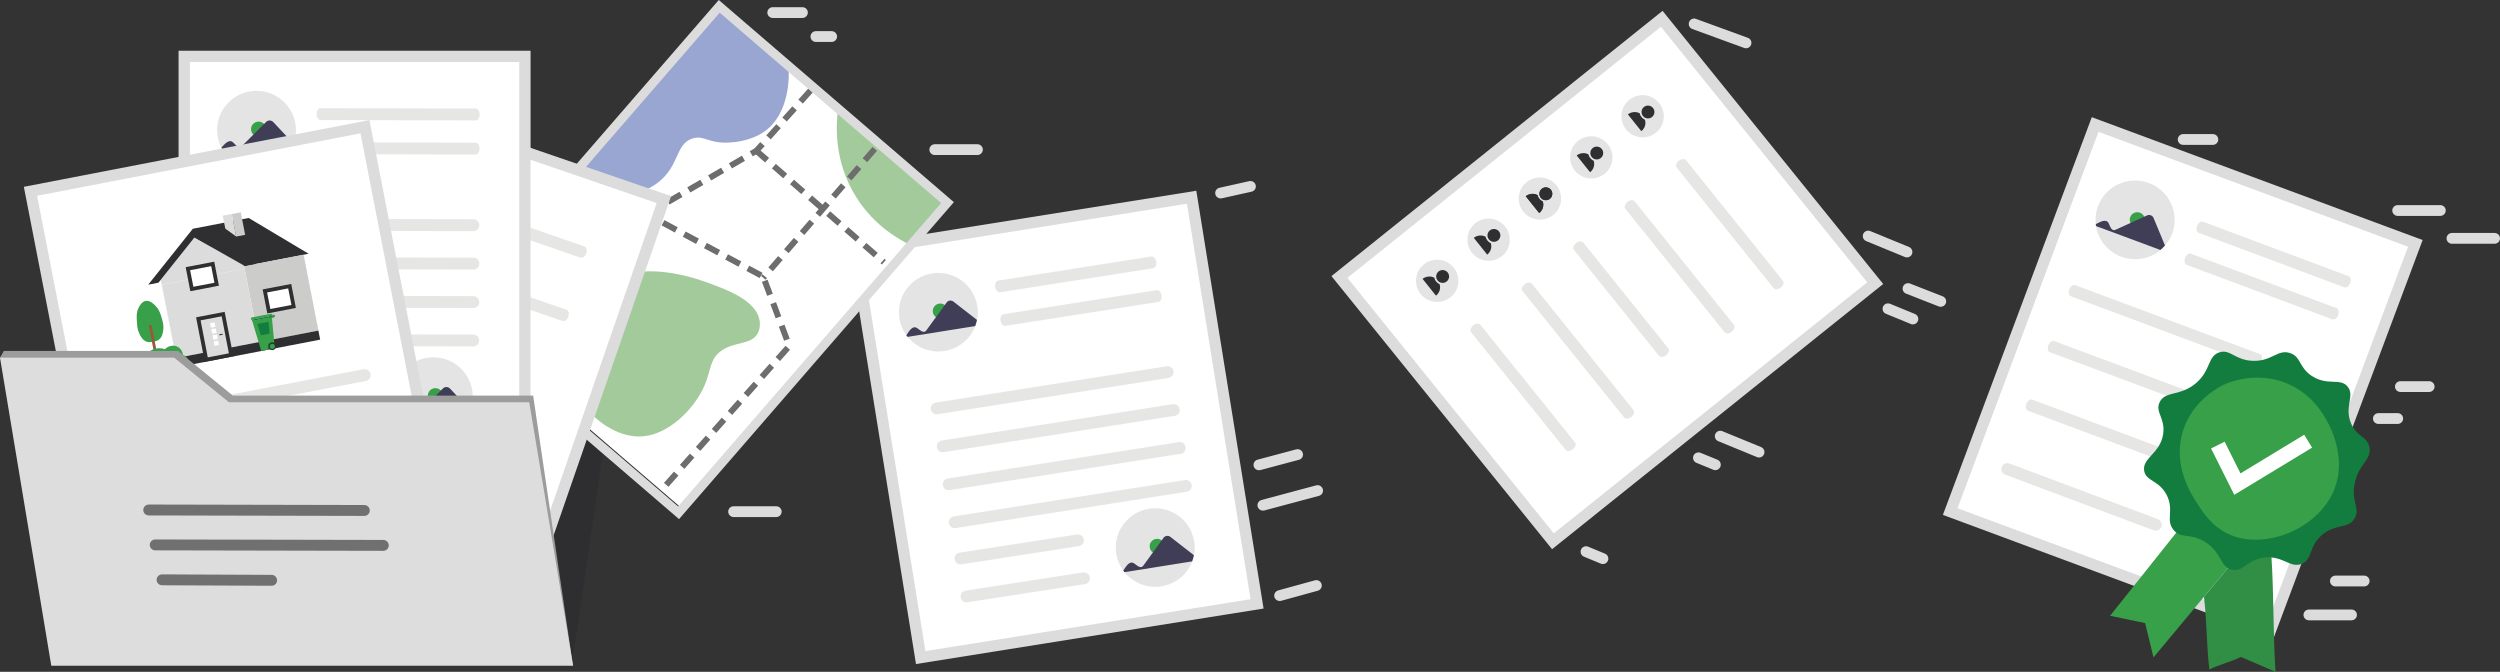 <svg width="681" height="183" viewBox="0 0 681 183" fill="none" xmlns="http://www.w3.org/2000/svg">
	<rect x="0" y="0" width="681" height="183" fill="#333333" stroke="none"/>
	<g clip-path="url(#clip0_281_13199)">
		<path d="M324.607 53.697L232.983 68.327L250.822 179.1L342.446 164.47L324.607 53.697Z" fill="white" />
		<path d="M344.199 165.767L249.515 180.883L231.189 67.077L325.874 51.962L344.199 165.767ZM252.084 177.354L340.655 163.224L323.319 55.491L234.748 69.621L252.084 177.354Z" fill="#DCDCDC" />
		<path d="M318.328 102.939L255.392 112.835C254.964 112.894 254.535 112.791 254.196 112.541C253.856 112.291 253.62 111.908 253.561 111.497C253.487 111.07 253.59 110.644 253.841 110.306C254.092 109.953 254.461 109.732 254.89 109.659L317.826 99.763C318.254 99.705 318.682 99.808 319.022 100.057C319.361 100.307 319.598 100.69 319.657 101.101C319.731 101.528 319.627 101.954 319.376 102.292C319.125 102.645 318.756 102.866 318.328 102.939Z" fill="#E6E6E5" />
		<path d="M314.149 73.062L272.403 79.62C271.812 79.708 271.222 79.076 271.089 78.193C270.956 77.311 271.31 76.517 271.901 76.429L313.647 69.871C314.237 69.783 314.828 70.415 314.961 71.297C315.094 72.18 314.74 72.974 314.149 73.062Z" fill="#E6E6E5" />
		<path d="M315.596 82.222L273.85 88.78C273.259 88.868 272.669 88.236 272.536 87.354C272.403 86.471 272.757 85.677 273.348 85.589L315.094 79.031C315.684 78.943 316.275 79.575 316.408 80.458C316.541 81.34 316.187 82.134 315.596 82.222Z" fill="#E6E6E5" />
		<path d="M319.967 113.276L257.031 123.171C256.603 123.23 256.174 123.127 255.835 122.877C255.495 122.627 255.259 122.245 255.2 121.833C255.126 121.407 255.229 120.981 255.48 120.642C255.731 120.289 256.101 120.069 256.529 119.995L319.465 110.1C319.893 110.026 320.321 110.129 320.676 110.379C321.03 110.629 321.266 111.012 321.34 111.423C321.414 111.85 321.311 112.276 321.06 112.629C320.809 112.982 320.425 113.217 320.011 113.291C320.011 113.291 319.982 113.291 319.967 113.291V113.276Z" fill="#E6E6E5" />
		<path d="M321.606 123.612L258.67 133.508C258.242 133.567 257.813 133.464 257.474 133.214C257.134 132.964 256.898 132.582 256.839 132.17C256.765 131.744 256.868 131.317 257.119 130.979C257.37 130.626 257.74 130.405 258.168 130.332L321.104 120.437C321.311 120.407 321.532 120.407 321.739 120.451C321.946 120.495 322.138 120.584 322.315 120.716C322.492 120.834 322.64 120.995 322.758 121.172C322.876 121.348 322.95 121.554 322.979 121.76C323.009 121.966 323.009 122.186 322.964 122.392C322.92 122.598 322.832 122.789 322.699 122.966C322.581 123.142 322.418 123.289 322.241 123.407C322.064 123.524 321.857 123.598 321.65 123.627C321.65 123.627 321.621 123.627 321.606 123.627V123.612Z" fill="#E6E6E5" />
		<path d="M323.245 133.949L260.309 143.845C259.881 143.903 259.453 143.8 259.113 143.55C258.773 143.301 258.537 142.918 258.478 142.507C258.404 142.08 258.507 141.654 258.759 141.316C259.01 140.963 259.379 140.742 259.807 140.669L322.743 130.773C323.171 130.7 323.599 130.803 323.954 131.052C324.308 131.302 324.545 131.685 324.618 132.096C324.692 132.523 324.589 132.949 324.338 133.302C324.087 133.655 323.718 133.89 323.289 133.964C323.289 133.964 323.26 133.964 323.245 133.964V133.949Z" fill="#E6E6E5" />
		<path d="M293.859 148.77L261.874 153.725C261.446 153.784 261.018 153.681 260.678 153.431C260.339 153.181 260.102 152.799 260.043 152.387C259.97 151.961 260.073 151.534 260.324 151.196C260.575 150.843 260.944 150.623 261.372 150.549L293.357 145.594C293.785 145.521 294.214 145.624 294.568 145.874C294.923 146.124 295.159 146.506 295.233 146.918C295.306 147.344 295.203 147.77 294.952 148.123C294.701 148.476 294.332 148.711 293.904 148.785C293.904 148.785 293.874 148.785 293.859 148.785V148.77Z" fill="#E6E6E5" />
		<path d="M295.498 159.107L263.513 164.062C263.085 164.121 262.657 164.018 262.317 163.768C261.978 163.518 261.741 163.136 261.682 162.724C261.608 162.297 261.712 161.871 261.963 161.533C262.214 161.18 262.583 160.959 263.011 160.886L294.996 155.931C295.424 155.857 295.853 155.96 296.207 156.21C296.561 156.46 296.798 156.842 296.872 157.254C296.945 157.681 296.842 158.107 296.591 158.46C296.34 158.813 295.971 159.048 295.543 159.122H295.498V159.107Z" fill="#E6E6E5" />
		<path d="M325.313 147.447C325.519 148.711 325.49 149.991 325.239 151.24C325.121 151.814 324.958 152.373 324.751 152.917C324.087 154.681 322.965 156.24 321.488 157.431C320.026 158.622 318.269 159.401 316.393 159.71C314.518 160.018 312.613 159.813 310.841 159.136C309.069 158.46 307.519 157.328 306.322 155.872C306.204 155.725 306.086 155.578 305.968 155.416C305.023 154.108 304.373 152.593 304.093 151.005C303.812 149.417 303.901 147.785 304.344 146.226C304.787 144.668 305.569 143.242 306.662 142.036C307.74 140.83 309.084 139.875 310.575 139.257C312.081 138.639 313.691 138.375 315.315 138.463C316.94 138.551 318.505 139.022 319.923 139.801C321.34 140.595 322.551 141.683 323.481 143.006C324.412 144.33 325.032 145.844 325.283 147.447H325.313Z" fill="#E4E4E4" />
		<path d="M315.537 150.829C316.659 150.652 317.412 149.594 317.235 148.491C317.058 147.388 316.009 146.623 314.887 146.8C313.765 146.976 313.012 148.02 313.189 149.138C313.366 150.255 314.429 151.005 315.537 150.829Z" fill="#37A048" />
		<path d="M305.998 155.401C306.736 154.299 307.681 152.578 308.98 153.505C309.63 153.931 310.708 155.078 311.417 154.108L316.94 146.506C317.043 146.359 317.176 146.241 317.324 146.153C317.471 146.065 317.649 146.006 317.811 145.977C317.988 145.947 318.165 145.977 318.328 146.006C318.505 146.05 318.653 146.124 318.8 146.241L325.224 151.24C325.106 151.814 324.943 152.373 324.737 152.917L306.322 155.857L305.968 155.401H305.998Z" fill="#403E56" />
		<path d="M266.23 83.34C266.437 84.604 266.408 85.883 266.157 87.133C266.039 87.706 265.876 88.265 265.669 88.809C265.005 90.574 263.883 92.132 262.406 93.323C260.929 94.514 259.187 95.293 257.311 95.602C255.436 95.911 253.531 95.705 251.759 95.029C249.987 94.352 248.436 93.22 247.24 91.765C247.122 91.618 247.004 91.471 246.886 91.309C245.941 90 245.291 88.5 245.011 86.898C244.73 85.31 244.819 83.678 245.262 82.119C245.705 80.561 246.487 79.134 247.58 77.929C248.658 76.723 250.002 75.767 251.493 75.15C252.999 74.532 254.609 74.267 256.233 74.356C257.858 74.444 259.423 74.914 260.841 75.694C262.258 76.488 263.469 77.576 264.399 78.899C265.33 80.222 265.95 81.737 266.201 83.34H266.23Z" fill="#E4E4E4" />
		<path d="M256.455 86.736C257.577 86.56 258.33 85.516 258.153 84.398C257.976 83.281 256.913 82.531 255.805 82.707C254.698 82.884 253.93 83.942 254.107 85.045C254.284 86.148 255.347 86.912 256.455 86.736Z" fill="#37A048" />
		<path d="M246.901 91.309C247.639 90.206 248.584 88.486 249.884 89.412C250.534 89.838 251.611 90.985 252.32 90.015L257.843 82.413C257.946 82.266 258.079 82.149 258.227 82.06C258.375 81.972 258.552 81.913 258.714 81.884C258.892 81.855 259.069 81.884 259.231 81.913C259.408 81.957 259.556 82.031 259.704 82.148L266.127 87.148C266.009 87.721 265.847 88.28 265.64 88.824L247.226 91.765L246.871 91.309H246.901Z" fill="#403E56" />
		<path d="M332.489 54.05C331.81 54.05 331.204 53.58 331.057 52.903C330.879 52.109 331.381 51.33 332.179 51.154L340.301 49.345C341.098 49.169 341.881 49.669 342.058 50.462C342.235 51.256 341.733 52.036 340.936 52.212L332.814 54.021C332.71 54.05 332.592 54.05 332.489 54.05Z" fill="#DCDCDC" />
		<path d="M342.929 128.097C342.279 128.097 341.674 127.671 341.511 127.009C341.305 126.23 341.762 125.421 342.56 125.215L353.089 122.407C353.871 122.201 354.683 122.657 354.89 123.451C355.097 124.23 354.639 125.039 353.842 125.245L343.313 128.053C343.18 128.082 343.062 128.097 342.929 128.097Z" fill="#DCDCDC" />
		<path d="M344.007 139.095C343.357 139.095 342.767 138.669 342.59 138.007C342.383 137.228 342.841 136.419 343.638 136.199L358.523 132.214C359.306 131.994 360.118 132.464 360.339 133.258C360.546 134.037 360.088 134.846 359.291 135.067L344.406 139.051C344.273 139.081 344.155 139.095 344.022 139.095H344.007Z" fill="#DCDCDC" />
		<path d="M348.57 163.709C347.92 163.709 347.33 163.283 347.152 162.636C346.931 161.856 347.403 161.048 348.186 160.827L358.183 158.078C358.966 157.872 359.778 158.327 359.999 159.107C360.221 159.886 359.748 160.695 358.966 160.915L348.969 163.665C348.836 163.694 348.703 163.724 348.57 163.724V163.709Z" fill="#DCDCDC" />
		<path d="M25.517 100.381L27.54 86.677H122.254H169.7L155.73 181.339H13.571L25.517 100.381Z" fill="#2E2D30" />
		<path d="M186.361 138.975L258.385 55.92L196.187 2.443L124.163 85.498L186.361 138.975Z" fill="white" />
		<g opacity="0.5">
			<path d="M186.361 138.975L258.385 55.92L196.187 2.443L124.163 85.498L186.361 138.975Z" fill="white" />
		</g>
		<path d="M228.25 30.274L257.799 55.667L248.141 66.798C245.143 65.401 238.351 61.711 233.359 53.903C226.818 43.64 227.851 33.23 228.25 30.26V30.274Z" fill="#A2CA9B" />
		<path d="M153.516 95.514C153.619 86.28 160.279 80.296 161.342 79.37C173.023 69.18 190.255 75.958 195.734 78.12C198.776 79.311 206.233 82.251 206.927 87.398C206.986 87.883 207.178 89.324 206.44 90.736C204.668 94.088 200.001 92.897 196.295 95.691C193.224 98.014 193.74 100.896 191.835 105.189C189.045 111.482 182.237 118.216 175.208 118.849C164.96 119.775 153.383 107.806 153.53 95.514H153.516Z" fill="#A2CA9B" />
		<path d="M155.051 49.845L195.955 2.676L214.827 18.894C214.886 19.835 215.477 30.863 208.079 35.935C204.328 38.508 199.617 38.803 198.348 38.847C192.854 39.053 191.762 36.759 188.675 37.715C183.95 39.2 185.176 44.993 179.416 49.58C174.174 53.756 167.559 53.403 165.875 53.315C160.618 53.036 156.809 50.948 155.066 49.83L155.051 49.845Z" fill="#99A6D2" />
		<path d="M237.657 40.023L238.897 41.096L236.224 44.184L234.984 43.111L237.657 40.023ZM233.374 44.978L234.615 46.051L231.942 49.139L230.701 48.066L233.374 44.978ZM229.092 49.933L230.332 51.007L227.66 54.094L226.419 53.021L229.092 49.933ZM224.81 54.888L226.05 55.962L223.377 59.049L222.137 57.976L224.81 54.888ZM220.527 59.843L221.768 60.917L219.095 64.004L217.854 62.931L220.527 59.843ZM216.245 64.798L217.485 65.872L214.812 68.96L213.572 67.886L216.245 64.798ZM211.962 69.754L213.203 70.827L210.53 73.915L209.29 72.841L211.962 69.754ZM207.68 74.709L208.92 75.767L208.537 76.208L207.296 75.15L207.68 74.709Z" fill="#6D6D6D" />
		<path d="M134.57 97.749L136.445 95.926L137.597 97.087L135.722 98.911L134.57 97.749ZM138.202 94.205L141.126 91.353L142.278 92.514L139.354 95.367L138.202 94.205ZM142.884 89.633L145.807 86.78L146.959 87.942L144.035 90.794L142.884 89.633ZM147.565 85.06L150.488 82.207L151.64 83.369L148.716 86.221L147.565 85.06ZM152.246 80.487L155.169 77.635L156.321 78.796L153.397 81.649L152.246 80.487ZM156.927 75.914L159.851 73.062L161.002 74.223L158.079 77.076L156.927 75.914ZM161.608 71.341L164.532 68.489L165.683 69.651L162.76 72.503L161.608 71.341ZM166.289 66.769L169.213 63.916L170.365 65.078L167.441 67.93L166.289 66.769ZM170.97 62.196L173.894 59.343L175.046 60.505L172.122 63.358L170.97 62.196ZM175.873 57.579L179.417 55.52L180.243 56.932L176.699 58.99L175.873 57.579ZM181.543 54.3L185.087 52.242L185.914 53.653L182.37 55.712L181.543 54.3ZM187.213 51.021L190.757 48.963L191.584 50.374L188.04 52.433L187.213 51.021ZM192.884 47.742L196.428 45.684L197.255 47.095L193.711 49.154L192.884 47.742ZM198.554 44.463L202.098 42.405L202.925 43.816L199.381 45.875L198.554 44.463ZM204.225 41.184L205.554 40.405L207.09 38.7L208.315 39.788L206.499 41.758L205.052 42.596L204.225 41.184ZM208.729 36.876L211.46 33.833L212.686 34.921L209.954 37.965L208.729 36.876ZM213.1 32.01L215.831 28.966L217.057 30.054L214.325 33.098L213.1 32.01ZM217.471 27.128L220.202 24.084L221.428 25.172L218.696 28.216L217.471 27.128Z" fill="#6D6D6D" />
		<path d="M205.332 41.567L206.41 40.332L209.496 43.023L208.419 44.258L205.332 41.567ZM210.264 45.875L211.342 44.64L214.429 47.331L213.351 48.566L210.264 45.875ZM215.196 50.183L216.274 48.948L219.361 51.639L218.283 52.874L215.196 50.183ZM220.129 54.491L221.207 53.256L224.293 55.947L223.215 57.182L220.129 54.491ZM225.061 58.799L226.139 57.564L229.225 60.255L228.147 61.49L225.061 58.799ZM229.993 63.108L231.071 61.872L234.157 64.563L233.079 65.798L229.993 63.108ZM234.925 67.416L236.003 66.181L239.089 68.871L238.011 70.106L234.925 67.416ZM239.857 71.724L240.935 70.503L241.304 70.827L240.226 72.047L239.857 71.724Z" fill="#6D6D6D" />
		<path d="M176.98 57.814L178.826 58.799L178.043 60.24L176.197 59.255L176.98 57.814ZM180.996 59.961L184.614 61.902L183.832 63.343L180.214 61.402L180.996 59.961ZM186.77 63.063L190.388 65.004L189.606 66.445L185.988 64.504L186.77 63.063ZM192.544 66.166L196.162 68.107L195.379 69.548L191.761 67.607L192.544 66.166ZM198.318 69.268L201.936 71.209L201.153 72.65L197.535 70.709L198.318 69.268ZM204.092 72.371L207.71 74.312L206.927 75.752L203.309 73.812L204.092 72.371Z" fill="#6D6D6D" />
		<path d="M143.533 90.544L145.025 89.868L146.708 93.588L145.217 94.264L143.533 90.544ZM146.221 96.499L147.712 95.823L149.396 99.543L147.904 100.219L146.221 96.499ZM148.908 102.454L150.4 101.778L152.083 105.498L150.592 106.174L148.908 102.454ZM151.596 108.409L153.087 107.733L154.136 110.056L152.644 110.732L151.596 108.409Z" fill="#6D6D6D" />
		<path d="M207.547 76.767L209.083 76.194L210.515 80.017L208.98 80.59L207.547 76.767ZM209.851 82.884L211.387 82.31L212.819 86.133L211.283 86.707L209.851 82.884ZM212.154 89L213.69 88.427L215.123 92.25L213.587 92.823L212.154 89ZM179.121 133.479L179.224 133.361L180.45 134.449L180.361 134.552L179.121 133.479ZM180.864 131.523L183.581 128.465L184.806 129.553L182.089 132.611L180.864 131.523ZM185.205 126.627L187.922 123.568L189.148 124.656L186.431 127.715L185.205 126.627ZM189.546 121.73L192.264 118.672L193.489 119.76L190.772 122.819L189.546 121.73ZM193.888 116.834L196.605 113.776L197.831 114.864L195.114 117.922L193.888 116.834ZM198.229 111.938L200.946 108.88L202.172 109.968L199.455 113.026L198.229 111.938ZM202.571 107.042L205.288 103.983L206.513 105.071L203.796 108.13L202.571 107.042ZM206.912 102.145L209.629 99.087L210.855 100.175L208.138 103.233L206.912 102.145ZM211.254 97.249L213.971 94.191L215.196 95.279L212.479 98.337L211.254 97.249Z" fill="#6D6D6D" />
		<path d="M140.846 65.328L144.611 66.945L143.962 68.445L140.196 66.828L140.846 65.328ZM146.871 67.916L150.636 69.533L149.986 71.033L146.221 69.415L146.871 67.916ZM152.895 70.503L156.661 72.121L156.011 73.621L152.246 72.003L152.895 70.503ZM158.92 73.091L159.541 73.356L158.891 74.856L158.271 74.591L158.92 73.091Z" fill="#6D6D6D" />
		<path d="M120.925 86.339L195.793 0L259.836 55.065L184.969 141.404L120.925 86.339ZM196.044 3.455L124.395 86.089L184.718 137.948L256.366 55.315L196.044 3.455Z" fill="#DCDCDC" />
		<path d="M180.856 54.374L93.133 24.247L56.396 130.304L144.119 160.431L180.856 54.374Z" fill="white" />
		<path d="M145.069 162.371L54.416 131.244L92.159 22.291L182.813 53.418L145.069 162.386V162.371ZM58.343 129.332L143.149 158.46L178.87 55.315L94.079 26.202L58.358 129.347L58.343 129.332Z" fill="#DCDCDC" />
		<path d="M158.152 70.195L118.223 56.373C117.662 56.182 117.44 55.329 117.736 54.491C118.031 53.653 118.725 53.124 119.286 53.315L159.215 67.136C159.777 67.327 159.998 68.18 159.703 69.018C159.407 69.856 158.713 70.386 158.152 70.195Z" fill="#E6E6E5" />
		<path d="M153.264 87.442L112.36 73.297C111.799 73.106 111.578 72.253 111.873 71.415C112.168 70.577 112.862 70.048 113.423 70.239L154.328 84.383C154.889 84.575 155.11 85.427 154.815 86.266C154.519 87.104 153.825 87.633 153.264 87.442Z" fill="#E6E6E5" />
		<path d="M141.569 102.351L106.513 90.206C105.952 90.015 105.73 89.162 106.026 88.324C106.321 87.486 107.015 86.957 107.576 87.148L142.632 99.293C143.194 99.484 143.415 100.337 143.12 101.175C142.824 102.013 142.13 102.542 141.569 102.351Z" fill="#E6E6E5" />
		<path d="M142.529 121.598L100.65 107.115C100.089 106.924 99.868 106.071 100.163 105.233C100.458 104.395 101.152 103.866 101.714 104.057L143.592 118.54C144.153 118.731 144.375 119.584 144.079 120.422C143.784 121.26 143.09 121.789 142.529 121.598Z" fill="#E6E6E5" />
		<path d="M133.743 137.507L94.788 124.024C94.227 123.833 94.005 122.98 94.301 122.142C94.596 121.304 95.29 120.775 95.851 120.966L134.806 134.449C135.367 134.64 135.589 135.493 135.293 136.331C134.998 137.169 134.304 137.698 133.743 137.507Z" fill="#E6E6E5" />
		<path d="M108.373 51.33C108.152 51.977 107.812 52.58 107.369 53.109C107.163 53.359 106.956 53.58 106.705 53.785C105.937 54.447 105.007 54.903 104.002 55.094C102.998 55.285 101.965 55.212 101.005 54.888C100.045 54.565 99.189 53.977 98.524 53.212C97.859 52.447 97.402 51.521 97.21 50.521C97.195 50.418 97.18 50.315 97.165 50.212C97.047 49.345 97.121 48.477 97.402 47.654C97.668 46.831 98.125 46.081 98.731 45.449C99.336 44.816 100.074 44.346 100.901 44.037C101.714 43.743 102.6 43.625 103.471 43.714C104.342 43.802 105.184 44.081 105.922 44.537C106.66 44.993 107.295 45.61 107.768 46.346C108.241 47.081 108.536 47.904 108.639 48.772C108.743 49.639 108.639 50.507 108.359 51.33H108.373Z" fill="#E4E4E4" />
		<path d="M102.526 68.239C102.304 68.886 101.965 69.489 101.522 70.018C101.315 70.268 101.108 70.489 100.857 70.695C100.089 71.356 99.159 71.812 98.155 72.003C97.151 72.194 96.117 72.121 95.157 71.797C94.197 71.474 93.341 70.886 92.676 70.121C92.012 69.356 91.554 68.43 91.362 67.43C91.347 67.327 91.332 67.225 91.318 67.121C91.2 66.254 91.273 65.386 91.554 64.563C91.82 63.74 92.278 62.99 92.883 62.358C93.489 61.725 94.227 61.255 95.054 60.946C95.866 60.652 96.752 60.534 97.623 60.623C98.494 60.711 99.336 60.99 100.074 61.446C100.813 61.902 101.448 62.519 101.92 63.255C102.393 63.99 102.688 64.813 102.792 65.681C102.895 66.548 102.792 67.416 102.511 68.239H102.526Z" fill="#E4E4E4" />
		<path d="M96.663 85.133C96.442 85.78 96.102 86.383 95.659 86.912C95.452 87.162 95.246 87.383 94.995 87.589C94.227 88.251 93.296 88.706 92.292 88.897C91.288 89.089 90.254 89.015 89.295 88.692C88.335 88.368 87.478 87.78 86.814 87.015C86.149 86.251 85.692 85.325 85.499 84.325C85.485 84.222 85.47 84.119 85.455 84.016C85.337 83.148 85.411 82.281 85.692 81.457C85.957 80.634 86.415 79.884 87.02 79.252C87.626 78.62 88.364 78.149 89.191 77.84C90.003 77.546 90.889 77.429 91.761 77.517C92.632 77.605 93.474 77.885 94.212 78.34C94.95 78.796 95.585 79.414 96.058 80.149C96.53 80.884 96.826 81.707 96.929 82.575C97.032 83.442 96.929 84.31 96.648 85.133H96.663Z" fill="#E4E4E4" />
		<path d="M90.816 102.042C90.594 102.689 90.254 103.292 89.811 103.822C89.605 104.071 89.398 104.292 89.147 104.498C88.379 105.16 87.449 105.615 86.445 105.807C85.441 105.998 84.407 105.924 83.447 105.601C82.487 105.277 81.631 104.689 80.966 103.924C80.302 103.16 79.844 102.234 79.652 101.234C79.637 101.131 79.622 101.028 79.608 100.925C79.489 100.057 79.563 99.19 79.844 98.367C80.11 97.543 80.567 96.793 81.173 96.161C81.778 95.529 82.517 95.058 83.344 94.749C84.156 94.455 85.042 94.338 85.913 94.426C86.784 94.514 87.626 94.794 88.364 95.249C89.103 95.705 89.738 96.323 90.21 97.058C90.683 97.793 90.978 98.617 91.081 99.484C91.185 100.352 91.081 101.219 90.801 102.042H90.816Z" fill="#E4E4E4" />
		<path d="M84.953 118.951C84.732 119.598 84.392 120.201 83.949 120.731C83.742 120.981 83.536 121.201 83.285 121.407C82.517 122.069 81.586 122.524 80.582 122.716C79.578 122.907 78.544 122.833 77.585 122.51C76.625 122.186 75.768 121.598 75.104 120.834C74.439 120.069 73.981 119.143 73.79 118.143C73.775 118.04 73.76 117.937 73.745 117.834C73.627 116.966 73.701 116.099 73.981 115.276C74.247 114.452 74.705 113.702 75.311 113.07C75.916 112.438 76.654 111.967 77.481 111.659C78.293 111.364 79.179 111.247 80.051 111.335C80.922 111.423 81.764 111.703 82.502 112.158C83.24 112.614 83.875 113.232 84.348 113.967C84.82 114.702 85.116 115.526 85.219 116.393C85.322 117.261 85.219 118.128 84.939 118.951H84.953Z" fill="#E4E4E4" />
		<path d="M99.248 51.168C101.093 51.815 102.924 52.447 104.77 53.094C104.859 52.859 105.095 52.095 104.815 51.212C104.593 50.536 104.18 50.11 103.973 49.933C103.737 49.963 103.279 49.977 102.747 49.786C102.26 49.61 101.935 49.345 101.773 49.183C101.507 49.213 100.901 49.301 100.296 49.742C99.602 50.242 99.336 50.904 99.248 51.154V51.168Z" fill="#2F2E31" />
		<path d="M103.515 49.463C104.486 49.463 105.272 48.679 105.272 47.713C105.272 46.747 104.486 45.963 103.515 45.963C102.545 45.963 101.758 46.747 101.758 47.713C101.758 48.679 102.545 49.463 103.515 49.463Z" fill="#2F2E31" />
		<path d="M93.415 68.033C95.26 68.68 97.091 69.312 98.937 69.959C99.026 69.724 99.262 68.96 98.982 68.077C98.76 67.401 98.347 66.975 98.14 66.798C97.904 66.827 97.446 66.842 96.914 66.651C96.427 66.475 96.102 66.21 95.94 66.048C95.674 66.078 95.068 66.166 94.463 66.607C93.769 67.107 93.503 67.769 93.415 68.018V68.033Z" fill="#2F2E31" />
		<path d="M97.682 66.313C98.653 66.313 99.439 65.529 99.439 64.563C99.439 63.597 98.653 62.813 97.682 62.813C96.712 62.813 95.925 63.597 95.925 64.563C95.925 65.529 96.712 66.313 97.682 66.313Z" fill="#2F2E31" />
		<path d="M87.611 84.781C89.457 85.427 91.288 86.06 93.134 86.707C93.223 86.471 93.459 85.707 93.178 84.825C92.957 84.148 92.543 83.722 92.337 83.545C92.1 83.575 91.643 83.59 91.111 83.398C90.624 83.222 90.299 82.957 90.136 82.796C89.871 82.825 89.265 82.913 88.66 83.354C87.966 83.854 87.7 84.516 87.611 84.766V84.781Z" fill="#2F2E31" />
		<path d="M91.879 83.06C92.849 83.06 93.636 82.277 93.636 81.31C93.636 80.344 92.849 79.561 91.879 79.561C90.908 79.561 90.122 80.344 90.122 81.31C90.122 82.277 90.908 83.06 91.879 83.06Z" fill="#2F2E31" />
		<path d="M87.611 84.781C89.457 85.427 91.288 86.06 93.134 86.707C93.223 86.471 93.459 85.707 93.178 84.825C92.957 84.148 92.543 83.722 92.337 83.545C92.1 83.575 91.643 83.59 91.111 83.398C90.624 83.222 90.299 82.957 90.136 82.796C89.871 82.825 89.265 82.913 88.66 83.354C87.966 83.854 87.7 84.516 87.611 84.766V84.781Z" fill="#2F2E31" />
		<path d="M91.879 83.06C92.849 83.06 93.636 82.277 93.636 81.31C93.636 80.344 92.849 79.561 91.879 79.561C90.908 79.561 90.122 80.344 90.122 81.31C90.122 82.277 90.908 83.06 91.879 83.06Z" fill="#2F2E31" />
		<path d="M81.69 101.881C83.535 102.528 85.367 103.16 87.213 103.807C87.301 103.572 87.537 102.807 87.257 101.925C87.035 101.248 86.622 100.822 86.415 100.646C86.179 100.675 85.721 100.69 85.189 100.499C84.702 100.322 84.377 100.057 84.215 99.896C83.949 99.925 83.344 100.013 82.738 100.454C82.044 100.954 81.778 101.616 81.69 101.866V101.881Z" fill="#2F2E31" />
		<path d="M85.957 100.16C86.928 100.16 87.714 99.377 87.714 98.411C87.714 97.444 86.928 96.661 85.957 96.661C84.987 96.661 84.2 97.444 84.2 98.411C84.2 99.377 84.987 100.16 85.957 100.16Z" fill="#2F2E31" />
		<path d="M75.842 118.746C77.688 119.393 79.519 120.025 81.365 120.672C81.453 120.437 81.69 119.672 81.409 118.79C81.188 118.113 80.774 117.687 80.567 117.511C80.331 117.54 79.873 117.555 79.342 117.364C78.855 117.187 78.53 116.922 78.367 116.761C78.101 116.79 77.496 116.878 76.891 117.319C76.196 117.819 75.931 118.481 75.842 118.731V118.746Z" fill="#2F2E31" />
		<path d="M80.109 117.025C81.08 117.025 81.867 116.242 81.867 115.276C81.867 114.309 81.08 113.526 80.109 113.526C79.139 113.526 78.352 114.309 78.352 115.276C78.352 116.242 79.139 117.025 80.109 117.025Z" fill="#2F2E31" />
		<path d="M510.786 77.134L452.628 5.136L364.832 75.449L422.99 147.447L510.786 77.134Z" fill="white" />
		<path d="M422.788 149.608L362.687 75.209L452.883 2.955L512.983 77.355L422.788 149.594V149.608ZM367.028 75.679L423.26 145.285L508.642 76.899L452.425 7.293L367.043 75.679H367.028Z" fill="#DCDCDC" />
		<path d="M483.14 78.502L456.722 45.654C456.353 45.199 456.618 44.361 457.313 43.802C458.007 43.243 458.878 43.169 459.262 43.625L485.68 76.473C486.049 76.929 485.783 77.767 485.089 78.326C484.395 78.884 483.524 78.958 483.14 78.502Z" fill="#E6E6E5" />
		<path d="M469.791 90.515L442.723 56.858C442.354 56.403 442.62 55.565 443.314 55.006C444.008 54.447 444.879 54.374 445.263 54.829L472.33 88.486C472.7 88.942 472.434 89.78 471.74 90.338C471.046 90.897 470.175 90.971 469.791 90.515Z" fill="#E6E6E5" />
		<path d="M451.908 96.926L428.724 68.063C428.355 67.607 428.621 66.769 429.315 66.21C430.009 65.651 430.88 65.578 431.264 66.034L454.448 94.897C454.817 95.352 454.551 96.19 453.857 96.749C453.163 97.308 452.292 97.381 451.908 96.926Z" fill="#E6E6E5" />
		<path d="M442.428 113.732L414.725 79.281C414.356 78.826 414.622 77.987 415.316 77.429C416.01 76.87 416.881 76.796 417.265 77.252L444.967 111.703C445.337 112.158 445.071 112.997 444.377 113.555C443.683 114.114 442.811 114.188 442.428 113.732Z" fill="#E6E6E5" />
		<path d="M426.494 122.554L400.726 90.5C400.357 90.044 400.623 89.206 401.317 88.647C402.011 88.089 402.882 88.015 403.266 88.471L429.034 120.525C429.403 120.981 429.138 121.819 428.444 122.377C427.75 122.936 426.878 123.01 426.494 122.554Z" fill="#E6E6E5" />
		<path d="M451.081 36.141C450.55 36.568 449.929 36.906 449.28 37.126C448.984 37.229 448.674 37.303 448.364 37.347C447.36 37.509 446.326 37.391 445.381 37.038C444.436 36.685 443.594 36.068 442.959 35.274C442.324 34.48 441.911 33.539 441.749 32.539C441.586 31.539 441.704 30.51 442.073 29.569C442.118 29.48 442.147 29.378 442.192 29.289C442.546 28.495 443.092 27.804 443.757 27.246C444.421 26.687 445.219 26.29 446.06 26.084C446.902 25.878 447.788 25.863 448.645 26.04C449.501 26.216 450.298 26.584 450.993 27.128C451.687 27.657 452.248 28.348 452.632 29.128C453.016 29.907 453.222 30.76 453.237 31.627C453.237 32.495 453.06 33.362 452.676 34.142C452.307 34.921 451.76 35.612 451.081 36.156V36.141Z" fill="#E4E4E4" />
		<path d="M437.097 47.345C436.565 47.772 435.945 48.11 435.295 48.33C435 48.433 434.69 48.507 434.38 48.551C433.376 48.713 432.342 48.595 431.397 48.242C430.452 47.889 429.61 47.272 428.975 46.478C428.34 45.684 427.927 44.743 427.764 43.743C427.602 42.743 427.72 41.714 428.089 40.773C428.133 40.685 428.163 40.582 428.207 40.493C428.562 39.7 429.108 39.008 429.772 38.45C430.437 37.891 431.234 37.494 432.076 37.288C432.918 37.082 433.804 37.068 434.66 37.244C435.517 37.42 436.314 37.788 437.008 38.332C437.702 38.861 438.263 39.552 438.647 40.332C439.031 41.111 439.238 41.964 439.253 42.831C439.253 43.699 439.075 44.566 438.692 45.346C438.322 46.125 437.776 46.816 437.097 47.36V47.345Z" fill="#E4E4E4" />
		<path d="M423.098 58.564C422.566 58.99 421.946 59.329 421.296 59.549C421.001 59.652 420.691 59.726 420.381 59.77C419.377 59.931 418.343 59.814 417.398 59.461C416.453 59.108 415.611 58.491 414.976 57.697C414.341 56.903 413.928 55.962 413.765 54.962C413.603 53.962 413.721 52.933 414.09 51.992C414.135 51.903 414.164 51.8 414.208 51.712C414.563 50.918 415.109 50.227 415.774 49.669C416.438 49.11 417.236 48.713 418.077 48.507C418.919 48.301 419.805 48.286 420.661 48.463C421.518 48.639 422.315 49.007 423.009 49.551C423.703 50.08 424.265 50.771 424.648 51.55C425.032 52.33 425.239 53.183 425.254 54.05C425.254 54.918 425.077 55.785 424.693 56.564C424.324 57.344 423.777 58.035 423.098 58.579V58.564Z" fill="#E4E4E4" />
		<path d="M409.114 69.768C408.582 70.195 407.962 70.533 407.312 70.753C407.017 70.856 406.707 70.93 406.397 70.974C405.393 71.136 404.359 71.018 403.414 70.665C402.469 70.312 401.627 69.695 400.992 68.901C400.357 68.107 399.944 67.166 399.781 66.166C399.619 65.166 399.737 64.137 400.106 63.196C400.15 63.108 400.18 63.005 400.224 62.916C400.579 62.122 401.125 61.431 401.789 60.873C402.454 60.314 403.251 59.917 404.093 59.711C404.935 59.505 405.821 59.49 406.677 59.667C407.534 59.843 408.331 60.211 409.025 60.755C409.719 61.284 410.28 61.975 410.664 62.755C411.048 63.534 411.255 64.387 411.27 65.254C411.27 66.122 411.093 66.989 410.709 67.769C410.339 68.548 409.793 69.239 409.114 69.783V69.768Z" fill="#E4E4E4" />
		<path d="M395.115 80.972C394.583 81.399 393.963 81.737 393.313 81.957C393.018 82.06 392.708 82.134 392.398 82.178C391.394 82.34 390.36 82.222 389.415 81.869C388.47 81.516 387.628 80.899 386.993 80.105C386.358 79.311 385.945 78.37 385.782 77.37C385.62 76.37 385.738 75.341 386.107 74.4C386.151 74.312 386.181 74.209 386.225 74.12C386.58 73.326 387.126 72.635 387.79 72.077C388.455 71.518 389.252 71.121 390.094 70.915C390.936 70.709 391.822 70.695 392.678 70.871C393.535 71.047 394.332 71.415 395.026 71.959C395.72 72.488 396.281 73.179 396.665 73.959C397.049 74.738 397.256 75.591 397.271 76.458C397.271 77.326 397.094 78.193 396.71 78.973C396.34 79.752 395.794 80.443 395.115 80.987V80.972Z" fill="#E4E4E4" />
		<path d="M443.447 31.172C444.657 32.686 445.883 34.215 447.094 35.73C447.301 35.568 447.906 35.068 448.128 34.156C448.305 33.465 448.172 32.892 448.098 32.627C447.877 32.524 447.478 32.289 447.138 31.863C446.813 31.465 446.695 31.069 446.636 30.833C446.385 30.716 445.824 30.466 445.086 30.524C444.229 30.583 443.653 30.995 443.447 31.172Z" fill="#2F2E31" />
		<path d="M448.91 32.26C449.881 32.26 450.668 31.476 450.668 30.51C450.668 29.543 449.881 28.76 448.91 28.76C447.94 28.76 447.153 29.543 447.153 30.51C447.153 31.476 447.94 32.26 448.91 32.26Z" fill="#2F2E31" />
		<path d="M429.492 42.361C430.703 43.875 431.928 45.404 433.139 46.919C433.346 46.757 433.951 46.257 434.173 45.346C434.35 44.655 434.217 44.081 434.143 43.816C433.922 43.714 433.523 43.478 433.184 43.052C432.859 42.655 432.741 42.258 432.682 42.023C432.431 41.905 431.869 41.655 431.131 41.714C430.275 41.773 429.699 42.184 429.492 42.361Z" fill="#2F2E31" />
		<path d="M434.956 43.434C435.926 43.434 436.713 42.651 436.713 41.684C436.713 40.718 435.926 39.935 434.956 39.935C433.985 39.935 433.198 40.718 433.198 41.684C433.198 42.651 433.985 43.434 434.956 43.434Z" fill="#2F2E31" />
		<path d="M415.626 53.462C416.837 54.977 418.062 56.506 419.273 58.02C419.48 57.858 420.086 57.358 420.307 56.447C420.484 55.756 420.351 55.182 420.278 54.918C420.056 54.815 419.657 54.58 419.318 54.153C418.993 53.756 418.875 53.359 418.816 53.124C418.565 53.006 418.003 52.756 417.265 52.815C416.409 52.874 415.833 53.286 415.626 53.462Z" fill="#2F2E31" />
		<path d="M421.09 54.535C422.06 54.535 422.847 53.752 422.847 52.786C422.847 51.819 422.06 51.036 421.09 51.036C420.119 51.036 419.333 51.819 419.333 52.786C419.333 53.752 420.119 54.535 421.09 54.535Z" fill="#2F2E31" />
		<path d="M415.626 53.462C416.837 54.977 418.062 56.506 419.273 58.02C419.48 57.858 420.086 57.358 420.307 56.447C420.484 55.756 420.351 55.182 420.278 54.918C420.056 54.815 419.657 54.58 419.318 54.153C418.993 53.756 418.875 53.359 418.816 53.124C418.565 53.006 418.003 52.756 417.265 52.815C416.409 52.874 415.833 53.286 415.626 53.462Z" fill="#2F2E31" />
		<path d="M421.09 54.535C422.06 54.535 422.847 53.752 422.847 52.786C422.847 51.819 422.06 51.036 421.09 51.036C420.119 51.036 419.333 51.819 419.333 52.786C419.333 53.752 420.119 54.535 421.09 54.535Z" fill="#2F2E31" />
		<path d="M401.465 64.798C402.675 66.313 403.901 67.842 405.112 69.356C405.319 69.195 405.924 68.695 406.146 67.783C406.323 67.092 406.19 66.519 406.116 66.254C405.895 66.151 405.496 65.916 405.156 65.49C404.831 65.093 404.713 64.695 404.654 64.46C404.403 64.343 403.842 64.093 403.104 64.151C402.247 64.21 401.671 64.622 401.465 64.798Z" fill="#2F2E31" />
		<path d="M406.943 65.872C407.913 65.872 408.7 65.088 408.7 64.122C408.7 63.156 407.913 62.372 406.943 62.372C405.972 62.372 405.186 63.156 405.186 64.122C405.186 65.088 405.972 65.872 406.943 65.872Z" fill="#2F2E31" />
		<path d="M387.51 75.973C388.721 77.488 389.947 79.017 391.157 80.531C391.364 80.37 391.97 79.87 392.191 78.958C392.368 78.267 392.235 77.693 392.162 77.429C391.94 77.326 391.541 77.091 391.202 76.664C390.877 76.267 390.759 75.87 390.7 75.635C390.449 75.517 389.887 75.267 389.149 75.326C388.293 75.385 387.717 75.797 387.51 75.973Z" fill="#2F2E31" />
		<path d="M392.974 77.061C393.944 77.061 394.731 76.278 394.731 75.311C394.731 74.345 393.944 73.562 392.974 73.562C392.003 73.562 391.217 74.345 391.217 75.311C391.217 76.278 392.003 77.061 392.974 77.061Z" fill="#2F2E31" />
		<path d="M142.972 15.365H50.178V127.553H142.972V15.365Z" fill="white" />
		<path d="M144.523 129.082H48.642V13.821H144.523V129.082ZM51.728 126.009H141.436V16.894H51.728V126.009Z" fill="#DCDCDC" />
		<path d="M128.959 62.96L65.255 62.813C64.826 62.813 64.413 62.637 64.118 62.328C63.822 62.019 63.645 61.622 63.645 61.196C63.645 60.77 63.822 60.358 64.118 60.064C64.413 59.755 64.826 59.593 65.255 59.579L128.959 59.726C129.387 59.726 129.8 59.902 130.096 60.211C130.391 60.52 130.568 60.917 130.568 61.343C130.568 61.769 130.391 62.181 130.096 62.475C129.8 62.784 129.387 62.946 128.959 62.96Z" fill="#E6E6E5" />
		<path d="M129.579 32.803L87.316 32.701C86.725 32.701 86.238 31.98 86.238 31.083C86.238 30.186 86.725 29.466 87.316 29.466L129.579 29.569C130.169 29.569 130.657 30.289 130.657 31.186C130.657 32.083 130.169 32.803 129.579 32.803Z" fill="#E6E6E5" />
		<path d="M129.549 42.096L87.287 41.993C86.696 41.993 86.209 41.273 86.209 40.376C86.209 39.479 86.696 38.758 87.287 38.758L129.549 38.861C130.14 38.861 130.627 39.582 130.627 40.479C130.627 41.376 130.14 42.096 129.549 42.096Z" fill="#E6E6E5" />
		<path d="M128.929 73.429L65.225 73.282C64.797 73.282 64.383 73.106 64.088 72.797C63.793 72.488 63.615 72.091 63.615 71.665C63.615 71.239 63.793 70.827 64.088 70.533C64.383 70.224 64.797 70.062 65.225 70.047L128.929 70.195C129.357 70.195 129.771 70.356 130.081 70.665C130.391 70.959 130.568 71.371 130.568 71.812C130.568 72.238 130.406 72.65 130.096 72.959C129.8 73.268 129.387 73.444 128.944 73.444C128.944 73.444 128.914 73.444 128.899 73.444L128.929 73.429Z" fill="#E6E6E5" />
		<path d="M128.914 83.898L65.21 83.751C64.782 83.751 64.368 83.575 64.073 83.266C63.778 82.957 63.601 82.56 63.601 82.134C63.601 81.707 63.778 81.296 64.073 81.002C64.368 80.693 64.782 80.531 65.21 80.516L128.914 80.663C129.121 80.663 129.342 80.708 129.534 80.781C129.726 80.855 129.918 80.972 130.066 81.134C130.214 81.281 130.346 81.457 130.42 81.663C130.509 81.855 130.553 82.075 130.553 82.281C130.553 82.487 130.509 82.707 130.435 82.898C130.361 83.09 130.243 83.281 130.081 83.428C129.933 83.575 129.756 83.707 129.549 83.781C129.357 83.869 129.136 83.913 128.929 83.913C128.929 83.913 128.899 83.913 128.885 83.913L128.914 83.898Z" fill="#E6E6E5" />
		<path d="M128.885 94.367L65.181 94.22C64.752 94.22 64.339 94.044 64.044 93.735C63.748 93.426 63.571 93.029 63.571 92.603C63.571 92.176 63.748 91.765 64.044 91.471C64.339 91.162 64.752 91 65.181 90.985L128.885 91.132C129.313 91.132 129.726 91.294 130.036 91.603C130.346 91.897 130.524 92.309 130.524 92.735C130.524 93.162 130.361 93.573 130.066 93.882C129.771 94.191 129.357 94.367 128.929 94.367C128.929 94.367 128.899 94.367 128.885 94.367Z" fill="#E6E6E5" />
		<path d="M97.52 104.38L65.151 104.233C64.723 104.233 64.309 104.057 64.014 103.748C63.719 103.439 63.541 103.042 63.541 102.616C63.541 102.189 63.719 101.778 64.014 101.484C64.309 101.175 64.723 101.013 65.151 100.998L97.52 101.146C97.948 101.146 98.362 101.307 98.672 101.616C98.982 101.91 99.159 102.322 99.159 102.748C99.159 103.175 98.997 103.586 98.701 103.895C98.406 104.204 97.992 104.38 97.564 104.38C97.564 104.38 97.535 104.38 97.52 104.38Z" fill="#E6E6E5" />
		<path d="M97.49 114.834L65.121 114.687C64.693 114.687 64.28 114.511 63.984 114.202C63.689 113.893 63.512 113.496 63.512 113.07C63.512 112.644 63.689 112.232 63.984 111.938C64.28 111.629 64.693 111.467 65.121 111.453L97.49 111.6C97.919 111.6 98.332 111.761 98.642 112.07C98.952 112.379 99.129 112.776 99.129 113.202C99.129 113.629 98.967 114.04 98.672 114.349C98.376 114.658 97.963 114.834 97.535 114.834H97.49Z" fill="#E6E6E5" />
		<path d="M128.781 108.012C128.781 109.291 128.56 110.556 128.102 111.747C127.895 112.291 127.644 112.82 127.364 113.335C126.419 114.967 125.06 116.334 123.421 117.275C121.782 118.216 119.921 118.716 118.031 118.716C116.141 118.716 114.28 118.216 112.641 117.275C111.002 116.334 109.644 114.967 108.698 113.335C108.61 113.173 108.506 112.997 108.433 112.835C107.709 111.394 107.31 109.806 107.281 108.188C107.251 106.571 107.591 104.968 108.285 103.513C108.964 102.042 109.983 100.763 111.238 99.734C112.494 98.719 113.97 97.984 115.55 97.617C117.13 97.249 118.769 97.234 120.349 97.573C121.929 97.925 123.421 98.617 124.691 99.631C125.961 100.631 126.994 101.91 127.703 103.366C128.412 104.821 128.781 106.409 128.781 108.027V108.012Z" fill="#E4E4E4" />
		<path d="M118.592 109.821C119.729 109.821 120.645 108.909 120.645 107.777C120.645 106.645 119.729 105.733 118.592 105.733C117.455 105.733 116.54 106.645 116.54 107.777C116.54 108.909 117.455 109.821 118.592 109.821Z" fill="#37A048" />
		<path d="M108.447 112.835C109.348 111.864 110.559 110.321 111.696 111.438C112.272 111.967 113.158 113.276 114.014 112.423L120.674 105.792C120.792 105.674 120.955 105.571 121.117 105.512C121.28 105.454 121.457 105.41 121.634 105.424C121.811 105.424 121.988 105.468 122.151 105.542C122.313 105.615 122.461 105.718 122.579 105.836L128.131 111.776C127.925 112.32 127.674 112.85 127.393 113.364H108.743L108.477 112.864L108.447 112.835Z" fill="#403E56" />
		<path d="M80.627 35.421C80.627 36.7 80.405 37.965 79.948 39.156C79.741 39.7 79.49 40.229 79.209 40.743C78.264 42.376 76.906 43.743 75.266 44.684C73.627 45.625 71.767 46.125 69.876 46.125C67.986 46.125 66.126 45.625 64.487 44.684C62.847 43.743 61.489 42.376 60.544 40.743C60.455 40.582 60.352 40.405 60.278 40.243C59.554 38.803 59.156 37.215 59.126 35.597C59.097 33.98 59.436 32.377 60.13 30.922C60.81 29.451 61.829 28.172 63.084 27.143C64.339 26.128 65.816 25.393 67.396 25.025C68.976 24.658 70.615 24.643 72.195 24.981C73.775 25.334 75.266 26.025 76.536 27.04C77.806 28.04 78.84 29.319 79.549 30.774C80.258 32.23 80.627 33.818 80.627 35.435V35.421Z" fill="#E4E4E4" />
		<path d="M70.438 37.215C71.575 37.215 72.49 36.303 72.49 35.171C72.49 34.039 71.575 33.127 70.438 33.127C69.3 33.127 68.385 34.039 68.385 35.171C68.385 36.303 69.3 37.215 70.438 37.215Z" fill="#37A048" />
		<path d="M60.293 40.229C61.194 39.258 62.404 37.715 63.541 38.832C64.117 39.361 65.003 40.67 65.86 39.817L72.52 33.186C72.638 33.068 72.8 32.965 72.963 32.906C73.125 32.848 73.302 32.803 73.48 32.818C73.657 32.818 73.834 32.862 73.996 32.936C74.159 33.009 74.306 33.112 74.424 33.23L79.977 39.17C79.77 39.714 79.519 40.243 79.239 40.758H60.588L60.322 40.258L60.293 40.229Z" fill="#403E56" />
		<path d="M99.413 34.506L8.317 52.105L29.777 162.239L120.873 144.64L99.413 34.506Z" fill="white" />
		<path d="M122.682 145.859L28.544 164.047L6.497 50.889L100.636 32.701L122.682 145.844V145.859ZM30.995 160.43L119.065 143.418L98.199 36.318L10.115 53.33L30.981 160.43H30.995Z" fill="#DCDCDC" />
		<path d="M40.18 93.147C40.741 93.264 41.332 93.147 41.79 93.059C42.248 92.97 42.75 92.867 43.178 92.603C44.256 91.912 44.418 90.427 44.492 89.75C44.61 88.618 44.374 87.765 44.093 86.78C43.754 85.575 43.429 84.442 42.454 83.413C41.938 82.869 40.889 81.766 39.678 81.972C38.556 82.178 37.95 83.413 37.699 83.957C37.138 85.133 37.197 86.207 37.301 87.736C37.36 88.765 37.404 89.442 37.729 90.309C37.965 90.927 38.689 92.838 40.18 93.147Z" fill="#37A048" />
		<path d="M43.547 100.146L42.779 100.293L40.55 88.839C40.579 88.647 40.727 88.501 40.904 88.471C41.066 88.456 41.244 88.53 41.317 88.692L43.547 100.146Z" fill="#96593B" />
		<path d="M84.067 69.121L54.947 74.738L52.525 62.313L67.735 59.373" fill="#2F2E31" />
		<path d="M65.584 57.828L63.134 58.301L64.329 64.436L66.779 63.962L65.584 57.828Z" fill="#CCCCCB" />
		<path d="M63.158 58.285L60.677 58.77L61.371 62.284L64.339 64.416L63.158 58.285Z" fill="#DCDCDC" />
		<path d="M82.709 69.371L66.495 72.503L70.511 93.176L86.74 90.044" fill="#CCCCCB" />
		<path d="M44.138 77.532L66.628 73.194L66.377 71.885C61.917 69.474 57.472 67.078 53.013 64.666C49.941 68.533 46.855 72.385 43.783 76.252L47.933 97.543H48.036L44.138 77.532Z" fill="#DCDCDC" />
		<path d="M66.607 73.2L44.123 77.544L48.019 97.535L70.502 93.192L66.607 73.2Z" fill="#DCDCDC" />
		<path d="M66.2 94.014L47.918 97.543L48.376 99.881L48.406 100.013L87.213 92.514L86.725 90.044L66.2 94.014Z" fill="#2F2E31" />
		<path d="M52.525 62.313C48.479 67.386 44.418 72.474 40.372 77.546L43.163 77.002L52.968 64.695L66.687 72.459L69.478 71.915C63.822 68.71 58.166 65.504 52.511 62.313H52.525Z" fill="#2F2E31" />
		<path d="M60.789 85.559L54.033 86.865L56.196 97.965L62.952 96.659L60.789 85.559Z" fill="#DCDCDC" />
		<path d="M63.556 97.058L55.774 98.558L53.411 86.442L61.194 84.942L63.556 97.058ZM56.601 97.352L62.345 96.249L60.381 86.163L54.637 87.265L56.601 97.352Z" fill="#2F2E31" />
		<path d="M58.435 87.812L57.217 88.047L57.453 89.259L58.671 89.024L58.435 87.812Z" fill="white" />
		<path d="M58.759 89.455L57.541 89.69L57.777 90.903L58.995 90.667L58.759 89.455Z" fill="white" />
		<path d="M59.083 91.098L57.865 91.334L58.101 92.546L59.319 92.311L59.083 91.098Z" fill="white" />
		<path d="M59.409 92.756L58.192 92.991L58.428 94.204L59.646 93.968L59.409 92.756Z" fill="white" />
		<path d="M60.594 90.907L59.739 91.072L59.795 91.361L60.651 91.196L60.594 90.907Z" fill="#2F2E31" />
		<path d="M57.937 71.882L51.181 73.187L52.258 78.715L59.014 77.41L57.937 71.882Z" fill="white" />
		<path d="M59.628 77.826L51.846 79.326L50.576 72.782L58.358 71.283L59.628 77.826ZM52.673 78.12L58.417 77.017L57.531 72.503L51.787 73.606L52.673 78.12Z" fill="#2F2E31" />
		<path d="M78.912 77.951L72.156 79.257L73.234 84.785L79.989 83.48L78.912 77.951Z" fill="white" />
		<path d="M80.597 83.884L72.815 85.383L71.545 78.84L79.327 77.341L80.597 83.884ZM73.642 84.178L79.386 83.075L78.5 78.561L72.756 79.664L73.642 84.178Z" fill="#2F2E31" />
		<path d="M74.509 85.74L73.335 85.967L73.436 86.486L74.61 86.26L74.509 85.74Z" fill="#127D3E" />
		<path d="M74.513 85.736L73.125 86.368L73.421 87.001L74.809 86.368C74.956 86.251 74.986 86.045 74.897 85.898C74.823 85.78 74.676 85.707 74.528 85.736H74.513Z" fill="#37A048" />
		<path d="M74.691 93.294C74.469 93.191 74.203 93.147 73.937 93.206C73.273 93.338 72.845 93.97 72.978 94.632C73.022 94.852 73.125 95.043 73.258 95.205L74.853 94.897L74.691 93.308V93.294Z" fill="#127D3E" />
		<path d="M74.188 95.367C74.743 95.367 75.192 94.919 75.192 94.367C75.192 93.815 74.743 93.367 74.188 93.367C73.634 93.367 73.184 93.815 73.184 94.367C73.184 94.919 73.634 95.367 74.188 95.367Z" fill="#2F2E31" />
		<path d="M74.188 95.073C74.58 95.073 74.897 94.757 74.897 94.367C74.897 93.977 74.58 93.661 74.188 93.661C73.797 93.661 73.48 93.977 73.48 94.367C73.48 94.757 73.797 95.073 74.188 95.073Z" fill="#37A048" />
		<path d="M71.132 95.602L73.258 95.191C73.125 95.029 73.022 94.838 72.977 94.617C72.844 93.956 73.287 93.323 73.937 93.191C74.203 93.147 74.469 93.191 74.69 93.279L74.055 86.354L68.695 87.383L71.146 95.573L71.132 95.602Z" fill="#37A048" />
		<path d="M68.577 87.059L68.68 87.412L74.041 86.368L74.011 86.016L68.577 87.059Z" fill="#127D3E" />
		<path d="M73.14 87.662L70.127 88.236L71.028 91.353L73.465 90.882L73.14 87.662Z" fill="#127D3E" />
		<path d="M73.952 85.442L68.429 86.501L68.326 87.118L74.277 85.972L73.952 85.442Z" fill="#37A048" />
		<path d="M49.247 99.881C47.283 100.263 43.739 100.984 39.87 101.734C39.161 101.837 38.453 101.542 38.024 100.969C37.404 100.131 37.758 99.175 37.773 99.116C37.493 98.514 37.581 97.793 38.024 97.278C38.438 96.793 39.117 96.573 39.737 96.72C39.959 96.411 40.682 95.485 42.011 95.073C43.399 94.632 44.566 94.999 44.92 95.132C45.851 94.161 47.268 93.897 48.361 94.455C49.675 95.117 49.852 96.617 49.867 96.734C49.985 96.764 50.679 96.911 51.063 97.573C51.123 97.675 51.433 98.234 51.27 98.749C51.004 99.543 49.749 99.793 49.218 99.896L49.247 99.881Z" fill="#37A048" />
		<path d="M99.632 103.777L37.065 115.717C36.636 115.79 36.208 115.702 35.854 115.452C35.499 115.217 35.263 114.834 35.175 114.423C35.101 114.011 35.175 113.57 35.425 113.217C35.662 112.864 36.031 112.614 36.444 112.526L99.011 100.587C99.218 100.543 99.439 100.543 99.646 100.587C99.853 100.631 100.06 100.704 100.237 100.822C100.414 100.94 100.562 101.087 100.695 101.263C100.813 101.44 100.901 101.631 100.946 101.851C100.99 102.057 100.99 102.278 100.946 102.484C100.901 102.689 100.828 102.895 100.709 103.072C100.591 103.248 100.444 103.395 100.266 103.527C100.089 103.645 99.897 103.733 99.676 103.777C99.676 103.777 99.646 103.777 99.632 103.777Z" fill="#E6E6E5" />
		<path d="M101.61 114.055L39.043 125.994C38.615 126.068 38.187 125.98 37.833 125.73C37.478 125.495 37.242 125.112 37.153 124.701C37.079 124.289 37.153 123.848 37.404 123.495C37.641 123.142 38.01 122.892 38.423 122.804L100.99 110.865C101.418 110.776 101.847 110.865 102.216 111.1C102.57 111.335 102.821 111.703 102.91 112.129C102.998 112.555 102.91 112.982 102.673 113.349C102.437 113.702 102.068 113.952 101.64 114.041C101.64 114.041 101.61 114.041 101.595 114.041L101.61 114.055Z" fill="#E6E6E5" />
		<path d="M72.741 129.832L40.934 135.831C40.505 135.905 40.077 135.816 39.723 135.566C39.368 135.331 39.132 134.949 39.043 134.537C38.969 134.126 39.043 133.684 39.294 133.332C39.531 132.979 39.9 132.729 40.313 132.64L72.121 126.641C72.549 126.553 72.977 126.641 73.347 126.877C73.701 127.112 73.952 127.48 74.041 127.906C74.129 128.332 74.041 128.759 73.804 129.126C73.568 129.494 73.199 129.729 72.771 129.817C72.771 129.817 72.741 129.817 72.726 129.817L72.741 129.832Z" fill="#E6E6E5" />
		<path d="M74.72 140.11L42.912 146.109C42.484 146.182 42.056 146.094 41.701 145.844C41.347 145.609 41.111 145.227 41.022 144.815C40.948 144.403 41.022 143.962 41.273 143.609C41.509 143.256 41.879 143.006 42.292 142.918L74.1 136.919C74.528 136.831 74.956 136.919 75.325 137.154C75.695 137.39 75.931 137.757 76.019 138.184C76.108 138.61 76.019 139.036 75.783 139.404C75.547 139.757 75.178 140.007 74.749 140.095H74.705L74.72 140.11Z" fill="#E6E6E5" />
		<path d="M48.494 95.602H1.048L0.015 97.396C0.783 99.352 1.55 101.293 2.318 103.248C3.071 107.615 6.911 130.655 15.018 179.515C62.035 180.074 109.038 180.633 156.055 181.191C152.452 156.71 148.834 132.243 145.231 107.762H63.423L48.494 95.602Z" fill="#9C9C9C" />
		<path d="M47.446 97.425H0L13.969 181.339H156.115L144.168 109.585H62.375L47.446 97.425Z" fill="#DDDDDD" />
		<path d="M104.386 150.049L42.277 149.917C41.879 149.917 41.509 149.755 41.229 149.476C40.948 149.197 40.8 148.814 40.8 148.432C40.8 148.035 40.963 147.667 41.229 147.388C41.509 147.109 41.879 146.947 42.277 146.947L104.386 147.079C104.785 147.079 105.169 147.226 105.45 147.506C105.73 147.785 105.893 148.167 105.893 148.55C105.893 148.947 105.745 149.329 105.464 149.608C105.184 149.888 104.815 150.049 104.416 150.049H104.386Z" fill="#707070" />
		<path d="M99.218 140.536L40.505 140.404C40.106 140.404 39.737 140.242 39.457 139.963C39.176 139.683 39.029 139.301 39.029 138.919C39.029 138.522 39.191 138.154 39.457 137.875C39.737 137.596 40.106 137.434 40.505 137.434L99.218 137.566C99.617 137.566 100.001 137.713 100.281 137.993C100.562 138.272 100.724 138.654 100.724 139.037C100.724 139.434 100.577 139.816 100.296 140.095C100.015 140.375 99.646 140.536 99.248 140.536H99.218Z" fill="#707070" />
		<path d="M73.967 159.563L44.138 159.43C43.739 159.43 43.37 159.269 43.089 158.989C42.809 158.71 42.661 158.328 42.661 157.945C42.661 157.548 42.824 157.181 43.089 156.901C43.37 156.622 43.739 156.46 44.138 156.46L73.967 156.593C74.365 156.593 74.749 156.74 75.03 157.019C75.311 157.298 75.473 157.681 75.473 158.063C75.473 158.46 75.325 158.842 75.045 159.122C74.764 159.401 74.395 159.563 73.996 159.563H73.967Z" fill="#707070" />
		<path d="M657.953 66.296L570.729 33.911L531.245 139.345L618.468 171.731L657.953 66.296Z" fill="white" />
		<path d="M619.363 173.722L529.242 140.257L569.806 31.921L659.928 65.386L619.363 173.722ZM533.229 138.448L617.547 169.752L655.956 67.21L571.637 35.906L533.229 138.448Z" fill="#DCDCDC" />
		<path d="M586.67 144.462L546.209 129.288C545.81 129.126 545.485 128.832 545.308 128.435C545.131 128.038 545.116 127.597 545.264 127.2C545.411 126.803 545.722 126.48 546.105 126.303C546.489 126.127 546.947 126.112 547.346 126.244L587.807 141.418C588.206 141.58 588.53 141.874 588.708 142.271C588.885 142.668 588.9 143.109 588.752 143.506C588.604 143.903 588.294 144.227 587.91 144.403C587.526 144.58 587.069 144.594 586.67 144.462Z" fill="#E6E6E5" />
		<path d="M638.619 78.267L598.926 63.431C598.365 63.225 598.173 62.372 598.483 61.534C598.793 60.696 599.517 60.181 600.063 60.387L639.756 75.223C640.318 75.429 640.51 76.282 640.199 77.12C639.889 77.958 639.166 78.473 638.619 78.267Z" fill="#E6E6E5" />
		<path d="M635.341 86.986L595.648 72.15C595.087 71.944 594.895 71.091 595.205 70.253C595.515 69.415 596.239 68.901 596.785 69.106L636.478 83.942C637.039 84.148 637.231 85.001 636.921 85.839C636.611 86.677 635.887 87.192 635.341 86.986Z" fill="#E6E6E5" />
		<path d="M614.461 99.499L564.121 80.708C563.56 80.502 563.368 79.649 563.678 78.811C563.988 77.973 564.712 77.458 565.258 77.664L615.598 96.455C616.159 96.661 616.351 97.514 616.041 98.352C615.731 99.19 615.007 99.705 614.461 99.499Z" fill="#E6E6E5" />
		<path d="M617.473 117.981L558.406 95.941C557.845 95.735 557.653 94.882 557.963 94.044C558.273 93.206 558.997 92.691 559.543 92.897L618.61 114.937C619.171 115.143 619.363 115.996 619.053 116.834C618.743 117.672 618.02 118.187 617.473 117.981Z" fill="#E6E6E5" />
		<path d="M604.715 131.405L552.426 111.894C551.864 111.688 551.672 110.835 551.983 109.997C552.293 109.159 553.016 108.644 553.563 108.85L605.852 128.362C606.413 128.568 606.605 129.42 606.295 130.258C605.985 131.097 605.261 131.611 604.715 131.405Z" fill="#E6E6E5" />
		<path d="M595.19 142.109C588.383 150.652 581.59 159.195 574.782 167.738C577.972 168.399 581.147 169.061 584.337 169.737C585.09 172.855 585.843 175.972 586.611 179.074C591.188 173.575 595.766 168.076 600.359 162.577C600.359 162.577 600.359 162.577 600.359 162.591C604.242 157.901 608.126 153.225 612.01 148.535C606.383 146.374 600.551 144.153 595.205 142.095L595.19 142.109Z" fill="#37A048" />
		<path d="M618.714 151.108C616.543 150.27 614.284 149.417 612.01 148.535C608.126 153.225 604.242 157.901 600.359 162.591C601.171 169.296 601.023 175.648 601.835 182.353C604.375 181.103 607.89 180.206 610.43 178.956C613.575 180.309 616.72 181.647 619.851 183C619.157 172.252 619.423 161.871 618.714 151.123V151.108Z" fill="#308F44" />
		<path d="M591.691 63.637C591.248 64.843 590.583 65.945 589.741 66.916C589.357 67.357 588.944 67.769 588.486 68.136C587.024 69.342 585.267 70.15 583.406 70.459C581.546 70.768 579.611 70.592 577.839 69.93C576.067 69.268 574.487 68.151 573.276 66.695C572.065 65.24 571.268 63.49 570.958 61.623C570.928 61.431 570.899 61.24 570.884 61.064C570.707 59.446 570.884 57.829 571.445 56.3C571.992 54.771 572.878 53.389 574.029 52.256C575.181 51.124 576.584 50.257 578.135 49.742C579.67 49.227 581.309 49.051 582.934 49.257C584.543 49.463 586.094 50.021 587.467 50.904C588.84 51.786 589.978 52.962 590.819 54.344C591.661 55.726 592.178 57.285 592.34 58.902C592.488 60.52 592.281 62.137 591.705 63.666L591.691 63.637Z" fill="#E4E4E4" />
		<path d="M581.487 61.77C582.55 62.166 583.746 61.623 584.13 60.564C584.514 59.505 583.982 58.314 582.919 57.932C581.856 57.55 580.66 58.079 580.276 59.138C579.892 60.196 580.423 61.387 581.487 61.77Z" fill="#37A048" />
		<path d="M570.884 61.064C572.08 60.461 573.764 59.432 574.428 60.873C574.782 61.564 575.152 63.108 576.259 62.593L584.853 58.682C585.016 58.608 585.193 58.564 585.37 58.564C585.547 58.564 585.725 58.593 585.887 58.652C586.05 58.711 586.197 58.814 586.33 58.932C586.463 59.049 586.552 59.196 586.625 59.358L589.741 66.872C589.357 67.313 588.944 67.724 588.486 68.092L570.958 61.578L570.884 61.02V61.064Z" fill="#403E56" />
		<path d="M629.892 102.513C626.156 100.146 626.894 97.205 623.823 96.176C620.441 95.043 618.95 98.411 613.781 98.293C608.805 98.175 607.55 94.999 604.537 95.984C601.318 97.043 602.308 100.793 598.262 104.307C593.95 108.041 589.83 106.38 588.294 109.541C586.965 112.291 589.904 113.908 589.239 118.246C588.442 123.554 583.495 124.745 584.071 128.229C584.543 131.141 588.058 130.729 590.184 134.802C592.355 138.992 589.815 141.639 592.089 144.374C594.171 146.873 596.667 145.08 600.713 147.653C605.291 150.564 604.729 154.534 608.022 155.21C611.123 155.857 612.069 152.402 616.823 151.873C621.933 151.299 623.911 154.946 627.086 153.549C629.981 152.284 628.785 149.05 632.358 145.859C636.124 142.506 639.52 144.212 641.366 141.271C643.02 138.625 640.48 136.875 641.366 131.92C642.355 126.406 646.091 125.347 645.427 121.819C644.851 118.804 642.045 119.128 640.436 115.349C638.472 110.762 641.558 107.836 639.49 105.307C637.467 102.851 634.16 105.189 629.892 102.498V102.513Z" fill="#127D3E" />
		<path d="M636.065 132.802C632.019 143.859 617.414 149.799 607.624 145.741C602.721 143.712 600.093 139.61 598.424 137.007C596.726 134.361 591.764 126.612 594.629 117.422C597.287 108.88 604.803 105.248 605.837 104.763C606.797 104.321 614.535 100.881 623.07 104.483C629.671 107.277 632.713 112.57 633.82 114.57C634.558 115.908 639.195 124.23 636.05 132.802H636.065Z" fill="#37A048" />
		<path d="M608.613 134.787L602.293 122.157L605.985 120.319L610.311 128.95L627.662 118.422L629.818 121.936L608.613 134.787Z" fill="white" />
		<path d="M218.578 4.896H210.501C209.688 4.896 209.024 4.235 209.024 3.426C209.024 2.617 209.688 1.956 210.501 1.956H218.578C219.39 1.956 220.055 2.617 220.055 3.426C220.055 4.235 219.39 4.896 218.578 4.896Z" fill="#DCDCDC" />
		<path d="M226.537 11.425H222.255C221.443 11.425 220.778 10.763 220.778 9.954C220.778 9.146 221.443 8.484 222.255 8.484H226.537C227.35 8.484 228.014 9.146 228.014 9.954C228.014 10.763 227.35 11.425 226.537 11.425Z" fill="#DCDCDC" />
		<path d="M602.78 39.464H594.703C593.891 39.464 593.226 38.803 593.226 37.994C593.226 37.185 593.891 36.524 594.703 36.524H602.78C603.592 36.524 604.257 37.185 604.257 37.994C604.257 38.803 603.592 39.464 602.78 39.464Z" fill="#DCDCDC" />
		<path d="M266.245 42.228H254.639C253.826 42.228 253.162 41.567 253.162 40.758C253.162 39.949 253.826 39.288 254.639 39.288H266.245C267.057 39.288 267.722 39.949 267.722 40.758C267.722 41.567 267.057 42.228 266.245 42.228Z" fill="#DCDCDC" />
		<path d="M653.135 115.481H647.878C647.066 115.481 646.401 114.82 646.401 114.011C646.401 113.202 647.066 112.541 647.878 112.541H653.135C653.947 112.541 654.612 113.202 654.612 114.011C654.612 114.82 653.947 115.481 653.135 115.481Z" fill="#DCDCDC" />
		<path d="M661.7 106.777H653.873C653.061 106.777 652.397 106.115 652.397 105.307C652.397 104.498 653.061 103.836 653.873 103.836H661.7C662.512 103.836 663.177 104.498 663.177 105.307C663.177 106.115 662.512 106.777 661.7 106.777Z" fill="#DCDCDC" />
		<path d="M643.994 159.739H636.168C635.356 159.739 634.691 159.077 634.691 158.269C634.691 157.46 635.356 156.798 636.168 156.798H643.994C644.807 156.798 645.471 157.46 645.471 158.269C645.471 159.077 644.807 159.739 643.994 159.739Z" fill="#DCDCDC" />
		<path d="M664.742 58.814H653.135C652.323 58.814 651.658 58.152 651.658 57.344C651.658 56.535 652.323 55.873 653.135 55.873H664.742C665.554 55.873 666.219 56.535 666.219 57.344C666.219 58.152 665.554 58.814 664.742 58.814Z" fill="#DCDCDC" />
		<path d="M679.523 66.401H667.917C667.104 66.401 666.44 65.739 666.44 64.931C666.44 64.122 667.104 63.46 667.917 63.46H679.523C680.336 63.46 681 64.122 681 64.931C681 65.739 680.336 66.401 679.523 66.401Z" fill="#DCDCDC" />
		<path d="M640.554 168.973H628.947C628.135 168.973 627.47 168.311 627.47 167.502C627.47 166.694 628.135 166.032 628.947 166.032H640.554C641.366 166.032 642.03 166.694 642.03 167.502C642.03 168.311 641.366 168.973 640.554 168.973Z" fill="#DCDCDC" />
		<path d="M475.609 13.145C475.446 13.145 475.269 13.116 475.107 13.057L460.975 7.896C460.207 7.616 459.823 6.778 460.104 6.014C460.384 5.249 461.241 4.852 461.994 5.146L476.126 10.307C476.893 10.586 477.277 11.425 476.997 12.189C476.775 12.777 476.214 13.16 475.609 13.16V13.145Z" fill="#DCDCDC" />
		<path d="M528.666 83.575C528.488 83.575 528.296 83.545 528.119 83.472L519.215 79.987C518.462 79.693 518.078 78.84 518.373 78.076C518.669 77.326 519.525 76.944 520.293 77.238L529.197 80.722C529.95 81.016 530.334 81.869 530.039 82.634C529.817 83.207 529.256 83.56 528.666 83.56V83.575Z" fill="#DCDCDC" />
		<path d="M519.437 70.121C519.245 70.121 519.053 70.092 518.875 70.004L508.332 65.666C507.579 65.357 507.224 64.49 507.535 63.74C507.845 62.99 508.716 62.637 509.469 62.946L520.027 67.283C520.78 67.592 521.135 68.445 520.825 69.21C520.588 69.783 520.042 70.121 519.466 70.121H519.437Z" fill="#DCDCDC" />
		<path d="M479.153 124.627C478.961 124.627 478.769 124.598 478.592 124.509L468.033 120.172C467.28 119.863 466.926 118.996 467.236 118.246C467.546 117.496 468.417 117.143 469.17 117.452L479.729 121.789C480.482 122.098 480.836 122.966 480.526 123.715C480.29 124.289 479.743 124.627 479.167 124.627H479.153Z" fill="#DCDCDC" />
		<path d="M467.265 128.082C467.073 128.082 466.881 128.053 466.704 127.965L462.097 126.068C461.344 125.759 460.99 124.906 461.3 124.142C461.61 123.392 462.481 123.039 463.234 123.348L467.827 125.23C468.58 125.539 468.934 126.391 468.624 127.156C468.388 127.729 467.841 128.068 467.265 128.068V128.082Z" fill="#DCDCDC" />
		<path d="M436.624 153.652C436.432 153.652 436.241 153.622 436.063 153.534L431.471 151.637C430.718 151.329 430.363 150.476 430.673 149.711C430.984 148.947 431.855 148.608 432.608 148.917L437.2 150.814C437.953 151.123 438.308 151.976 437.998 152.74C437.761 153.314 437.215 153.652 436.639 153.652H436.624Z" fill="#DCDCDC" />
		<path d="M521.061 88.368C520.869 88.368 520.677 88.339 520.5 88.251L513.722 85.472C512.969 85.163 512.614 84.295 512.924 83.545C513.235 82.796 514.106 82.443 514.859 82.751L521.637 85.53C522.39 85.839 522.744 86.707 522.434 87.457C522.198 88.03 521.652 88.368 521.076 88.368H521.061Z" fill="#DCDCDC" />
		<path d="M211.446 140.845H199.839C199.027 140.845 198.362 140.183 198.362 139.375C198.362 138.566 199.027 137.904 199.839 137.904H211.446C212.258 137.904 212.922 138.566 212.922 139.375C212.922 140.183 212.258 140.845 211.446 140.845Z" fill="#DCDCDC" />
	</g>
	<defs>
		<clipPath id="clip0_281_13199">
			<rect width="681" height="183" fill="white" />
		</clipPath>
	</defs>
</svg>
